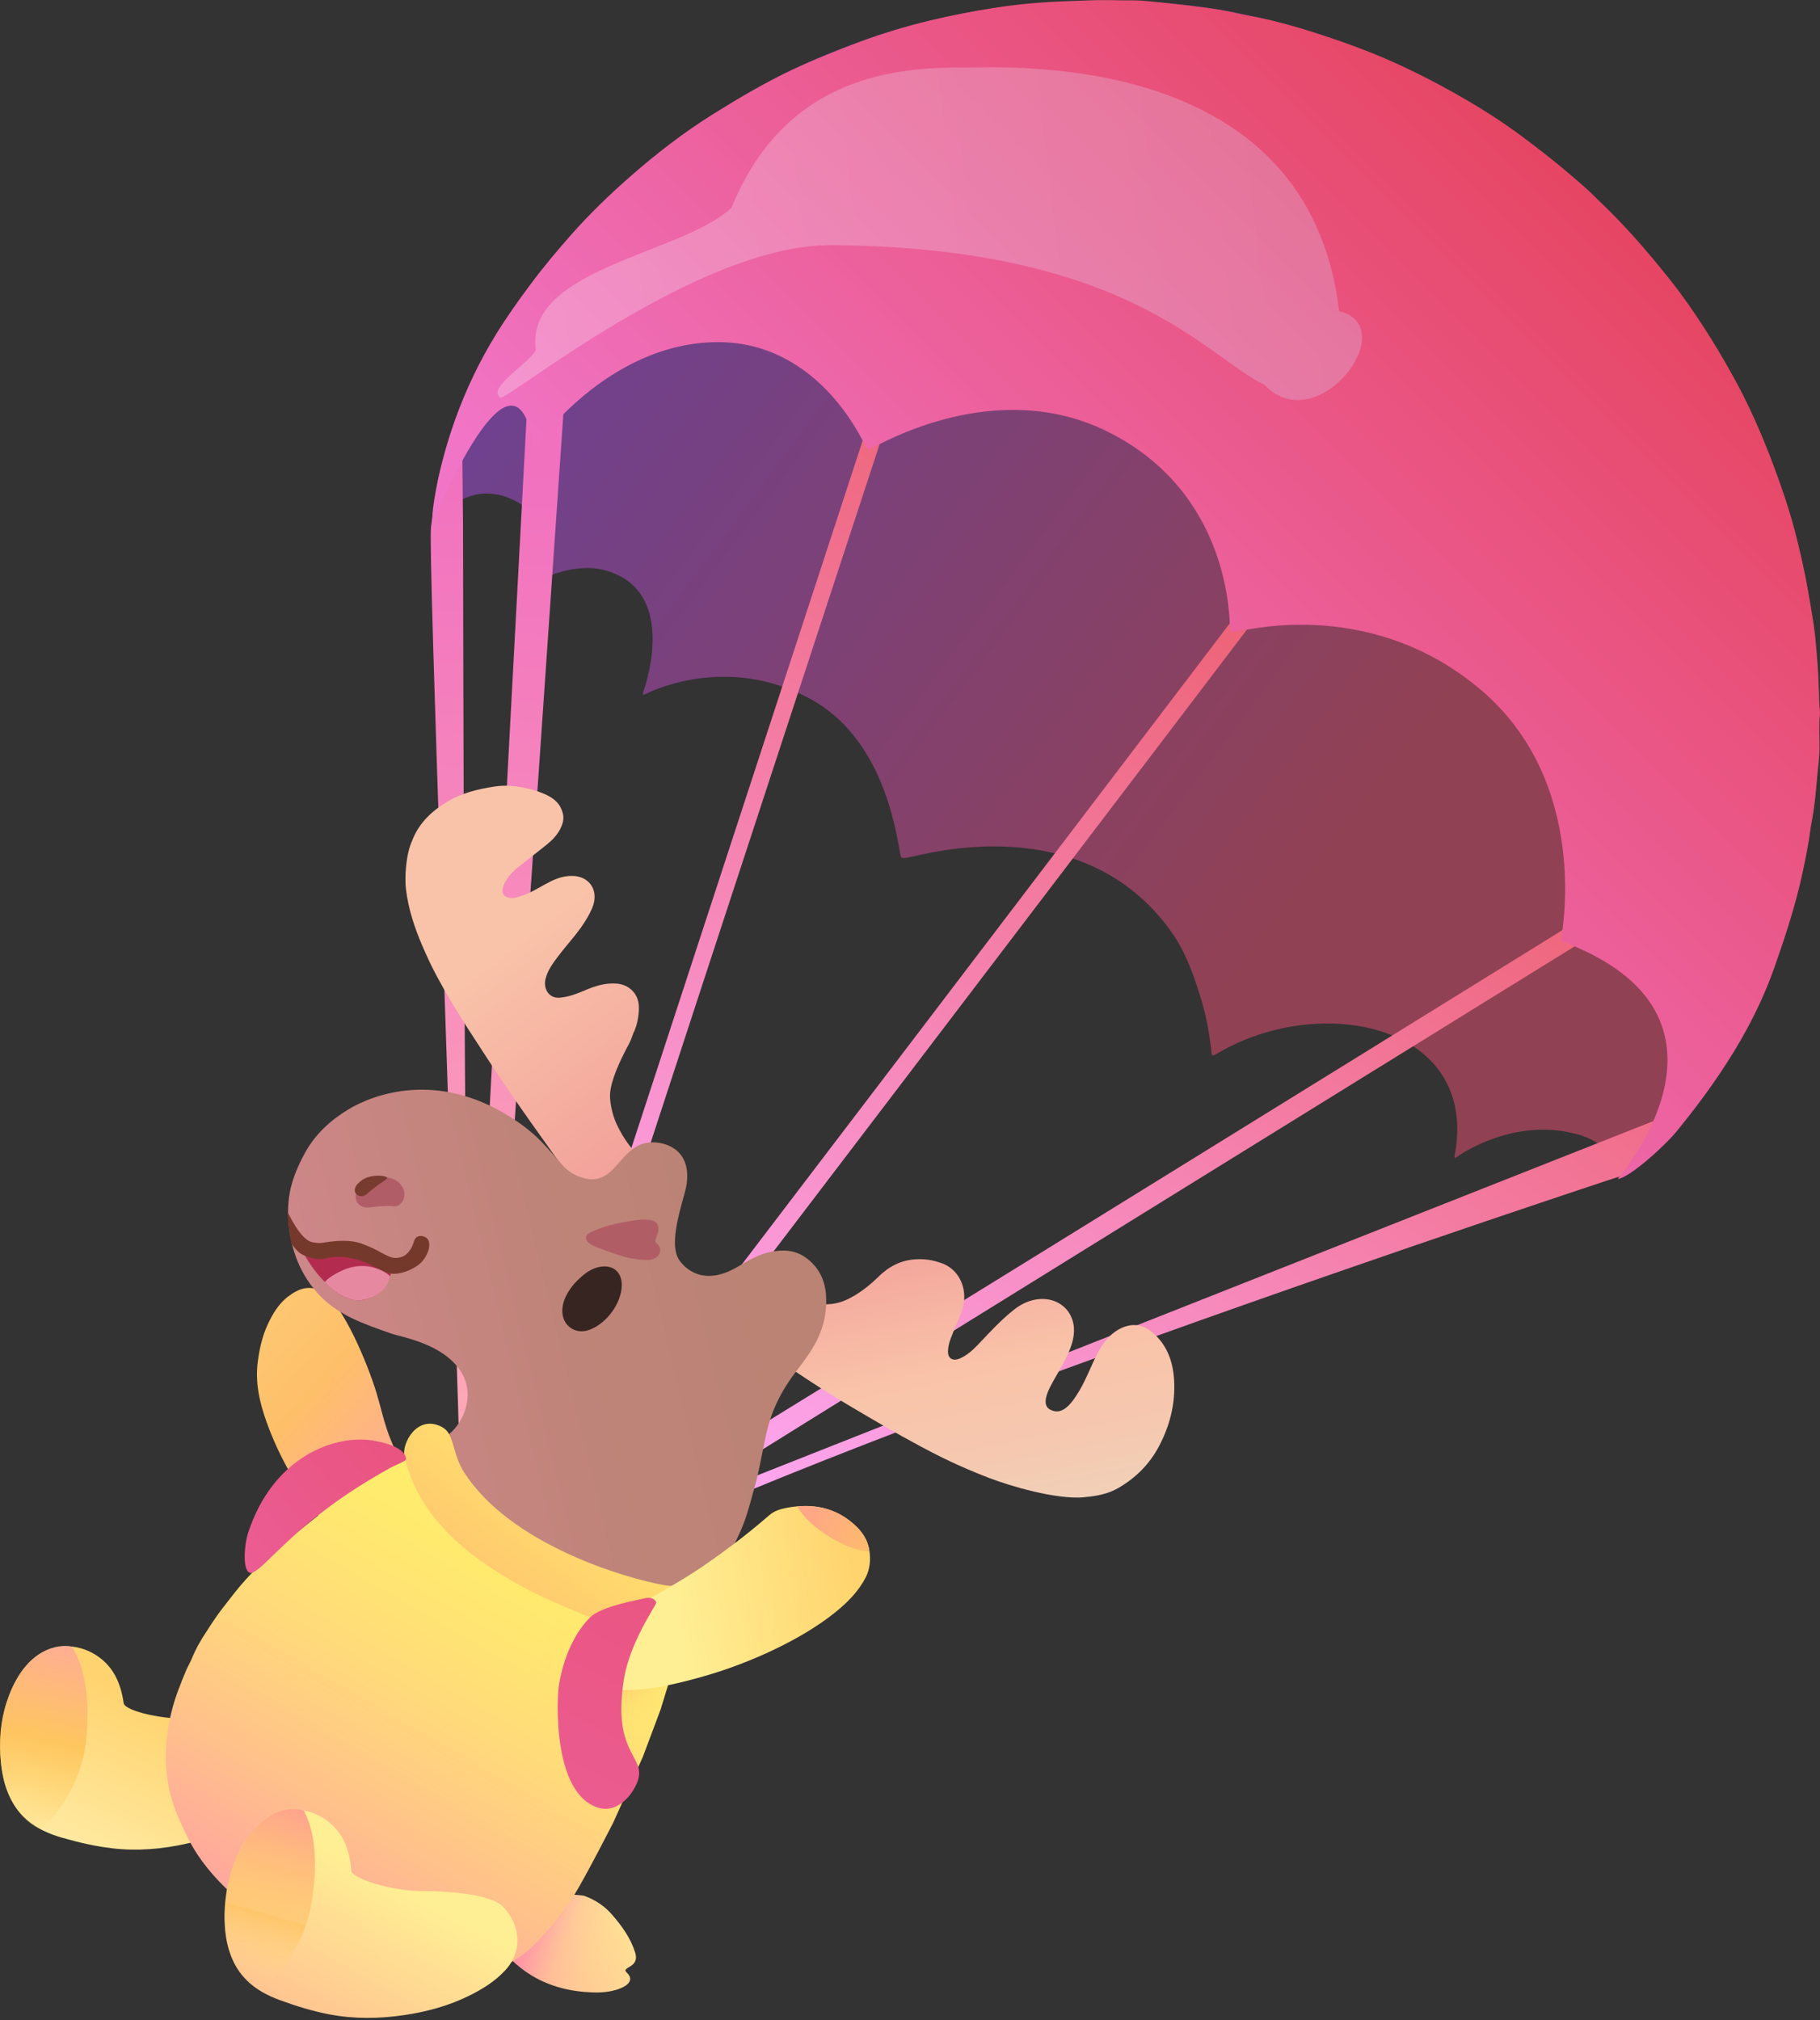 <svg width="418" height="464" viewBox="0 0 418 464" fill="none" xmlns="http://www.w3.org/2000/svg">
<rect x="0" y="0" width="418" height="464" fill="#333333" stroke="none"/>
<g clip-path="url(#clip0_309_165)">
<g opacity="0.52">
<path d="M366.943 45.832C370.77 49.491 374.36 53.259 377.741 57.235C379.962 59.843 382.164 62.471 384.286 65.158C386.418 67.855 388.312 70.731 390.225 73.587C393.022 77.761 395.6 82.055 398.029 86.448C400.806 91.475 403.265 96.661 405.407 101.996C408.411 109.463 411.049 117.039 412.943 124.892C414.43 131.07 415.6 137.287 416.582 143.544C416.979 146.033 417.088 148.572 417.306 151.09C418.228 161.929 418.109 176.773 416.037 189.168C414.47 198.519 408.63 224.786 396.651 243.845C383.383 264.946 371.692 270.826 371.692 270.826C371.692 270.826 371.464 263.36 362.996 260.752C348.043 256.141 334.894 265.472 334.567 265.769C334.299 266.017 333.952 266.215 334.13 265.214C339.634 235.198 303.163 227.92 279.523 242.01C278.164 242.824 278.303 242.358 278.135 240.85C277.718 237.102 277.034 233.393 275.943 229.784C274.248 224.201 272.344 218.638 268.903 213.859C248.535 185.559 212.233 196.307 208.802 196.922C206.878 197.269 206.957 197.279 206.61 195.316C205.589 189.674 202.317 169.257 186.015 160.481C166.966 150.228 149.841 158.686 148.255 159.39C147.481 159.727 147.56 159.509 147.898 158.458C148.284 157.278 155.86 135.334 138.676 130.921C133.48 129.583 127.867 131.526 125.676 132.448C125.081 132.696 124.932 132.26 124.942 131.843C125.041 129.107 127.094 118.923 117.505 114.639C106.052 109.522 99.101 121.432 99.2 120.371C104.227 64.593 165.31 23.848 181.473 16.233C190.507 11.979 199.788 8.389 209.436 5.781C230.647 0.05 254.564 -1.081 274.049 1.339C277.292 1.745 280.524 2.231 283.727 2.886C288.09 3.778 292.424 4.75 296.717 5.969C305.989 8.597 321.497 14.834 327.883 18.107C332.266 20.348 336.54 22.767 340.725 25.345C345.603 28.35 350.204 31.761 354.726 35.271C357.998 37.81 361.082 40.566 364.265 43.214C365.197 43.987 366.01 44.92 366.943 45.842V45.832Z" fill="url(#paint0_linear_309_165)"/>
</g>
<path d="M382.66 256.349L374.538 269.368C374.538 269.368 166.094 337.779 119.835 367.19C119.806 367.269 119.687 367.269 119.627 367.269C117.456 365.326 114.183 360.487 113.578 359.832L205.014 80.131C205.212 79.526 205.401 78.931 205.946 78.525C206.571 78.058 207.245 77.959 207.959 78.287C208.623 78.594 208.97 79.129 209.06 79.853C209.129 80.468 208.921 81.023 208.742 81.579C203.844 96.522 118.864 355.013 118.616 357.879C118.616 357.968 118.536 358.067 118.536 358.067C118.536 358.067 118.645 358.117 118.705 358.107C121.382 354.983 296.003 125.398 303.411 115.591C304.263 114.46 305.463 114.192 306.395 114.897C307.308 115.591 307.427 116.87 306.594 117.97C283.341 148.799 126.469 354.636 123.276 358.841C125.14 358.404 353.655 216.853 375.54 203.308C376.73 202.574 378.465 202.247 379.387 203.724C380.309 205.202 379.258 206.481 378.287 207.086C372.545 210.646 152.132 346.882 151.666 347.685L382.669 256.349H382.66Z" fill="url(#paint1_linear_309_165)"/>
<path d="M111.437 355.885C111.407 356.441 111.308 356.986 111.248 357.532C111.189 358.057 110.97 358.285 110.495 357.898C109.334 356.986 108.045 356.292 106.697 355.697C106.022 355.4 106.122 354.785 106.112 354.269C104.059 277.251 98.238 125.873 98.992 121.044C99.785 115.878 100.142 110.97 101.719 105.952C103.295 100.935 106.122 99.08 106.181 103.929C106.25 109.482 106.29 115.025 106.34 120.578C106.419 129.463 106.419 325.344 108.541 327.149C108.759 324.055 120.916 96.304 120.916 96.304L129.385 95.134C129.385 95.134 111.556 354.021 111.437 355.885Z" fill="url(#paint2_linear_309_165)"/>
<path d="M358.95 216.308C358.226 216.03 358.544 216.05 358.564 215.534C358.603 214.83 365.594 179.857 339.862 158.24C316.787 138.854 290.738 143.921 286.692 144.575C286.028 144.684 283.945 144.982 283.241 145.131C282.448 145.309 282.577 145.081 282.508 144.317C282.329 142.463 282.765 113.191 254.316 99.11C228.852 86.507 202.704 101.738 199.868 103.116C199.55 103.265 199.243 103.374 198.588 102.075C191.915 88.867 180.333 78.584 165.003 78.584C139.291 78.584 122.86 102.878 122.612 102.839C122.314 102.789 122.562 101.996 121.878 99.219C116.513 77.722 99.25 120.43 99.25 120.43C99.25 120.43 99.22 119.349 99.398 117.356C99.517 116.007 100.598 107.41 104.515 96.423C106.994 89.492 110.137 82.927 113.995 76.68C116.414 72.754 119.082 69.005 121.828 65.326C124.783 61.36 127.957 57.562 131.239 53.854C135.384 49.163 139.876 44.82 144.566 40.705C150.625 35.38 156.991 30.442 163.853 26.158C169.703 22.509 175.623 19.009 181.86 16.074C186.957 13.674 192.183 11.601 197.448 9.628C202.723 7.655 208.108 6.039 213.571 4.72C218.371 3.56 223.22 2.618 228.108 1.844C232.442 1.16 236.805 0.684 241.188 0.446C244.242 0.277 247.296 0.208 250.35 0.079C253.543 -0.06 256.716 0.109 259.899 0.079C262.824 0.059 265.779 0.505 268.714 0.803C271.144 1.051 273.563 1.358 275.973 1.656C278.799 2.013 281.605 2.459 284.382 3.123C285.899 3.49 287.456 3.698 288.993 4.016C293.247 4.898 297.421 6.068 301.556 7.377C305.929 8.765 310.263 10.273 314.536 11.958C319.881 14.07 325.067 16.549 330.124 19.247C336.838 22.826 343.352 26.733 349.471 31.285C354.359 34.924 359.129 38.702 363.67 42.777C365.584 44.493 367.409 46.278 369.233 48.073C371.177 49.986 373.051 51.97 374.885 53.983C377.939 57.334 380.815 60.844 383.631 64.404C389.065 71.266 393.696 78.654 397.94 86.279C401.698 93.022 404.772 100.112 407.469 107.36C409.254 112.15 410.92 116.989 412.209 121.917C413.419 126.538 414.48 131.199 415.283 135.919C415.858 139.359 416.503 142.79 416.88 146.251C417.128 148.532 417.296 150.832 417.475 153.133C417.732 156.504 417.643 159.896 417.98 163.257C418.06 164.07 417.861 164.913 417.851 165.746C417.832 167.471 417.832 169.207 417.881 170.932C417.961 173.748 417.494 176.535 417.266 179.321C416.999 182.554 416.691 185.816 416.027 189.019C415.739 190.397 415.66 191.815 415.412 193.203C414.837 196.436 414.212 199.659 413.449 202.852C411.882 209.446 409.76 215.881 407.509 222.267C403.939 232.382 397.781 244.33 385.109 259.819C382.223 263.349 374.36 270.4 371.603 270.806C371.296 270.846 404.435 233.472 358.96 216.298L358.95 216.308Z" fill="url(#paint3_linear_309_165)"/>
<path d="M190.964 56.307C259.383 56.808 276.97 81.988 290.416 88.386C302.523 101.155 322.348 75.128 307.548 71.461C300.545 11.563 232.074 15.513 221.315 15.505C206.338 15.481 180.443 17.106 167.988 47.751C156.346 58.516 120.481 61.632 123.084 80.313C121.82 83.34 111.78 88.942 114.893 91.323C116.183 92.333 160.228 56.071 190.964 56.307Z" fill="url(#paint4_linear_309_165)" fill-opacity="0.25"/>
</g>
<g clip-path="url(#clip1_309_165)">
<path d="M0.785 408.483C2.9 417.411 8.578 420.468 14.268 422.111C18.049 423.198 21.843 424.08 25.745 424.539C31.52 425.216 37.198 424.733 42.852 423.476C48.035 422.328 53.025 420.589 57.604 417.87C60.455 416.179 63.149 414.222 65.287 411.576C69.214 406.695 67.885 400.703 63.801 397.018C60.503 394.046 49.147 394.433 45.148 394.723C37.947 395.242 28.657 393.031 28.403 391.195C28.089 388.96 27.497 386.797 26.41 384.792C23.994 380.346 18.859 377.628 13.918 378.207C10.511 378.606 7.829 380.346 5.727 382.943C-0.519 390.627 -0.616 402.479 0.797 408.447L0.785 408.483Z" fill="url(#paint5_linear_309_165)"/>
<path d="M19.681 400.473C20.49 394.058 20.49 384.405 16.515 378.244C11.151 377.217 6.282 381.252 3.878 385.637C2.61 387.945 2.114 389.383 1.728 390.458C-0.689 397.066 0.133 403.989 0.157 404.279C1.099 414.778 6.258 418.837 8.928 419.985C9.955 420.42 18.219 412.12 19.693 400.473H19.681Z" fill="url(#paint6_linear_309_165)"/>
<path d="M19.681 400.473C20.49 394.058 20.49 384.405 16.515 378.244C11.151 377.217 6.282 381.252 3.878 385.637C2.61 387.945 2.114 389.383 1.728 390.458C-0.689 397.066 0.133 403.989 0.157 404.279C1.099 414.778 6.258 418.837 8.928 419.985C9.955 420.42 18.219 412.12 19.693 400.473H19.681Z" fill="url(#paint7_linear_309_165)" fill-opacity="0.2"/>
<path d="M66.169 297.793C64.007 299.473 62.642 301.744 61.518 304.148C60.274 306.83 59.621 309.657 59.222 312.617C58.546 317.583 59.621 322.162 61.264 326.74C64.212 334.956 68.622 342.337 73.925 349.224C75.883 351.773 77.816 354.346 79.966 356.714C82.237 359.203 84.521 361.583 87.759 363.009C89.849 363.927 93.642 363.697 95.853 362.018C97.665 360.641 99.091 358.961 99.804 356.787C100.601 354.358 100.746 351.942 99.586 349.526C98.016 346.24 95.962 343.219 94.27 340.006C92.265 336.188 90.199 332.382 88.846 328.287C87.964 325.617 87.336 322.862 86.538 320.156C84.436 313.173 78.758 299.606 74.24 296.936C72.923 296.15 70.41 294.519 66.194 297.793H66.169Z" fill="url(#paint8_linear_309_165)"/>
<path d="M124.184 182.019C122.046 181.209 117.793 180.037 113.722 180.641C109.868 181.221 106.183 182.103 102.837 184.084C99.333 186.162 96.361 188.881 94.79 192.759C94.742 192.88 94.73 192.952 94.682 193.061C93.196 196.19 92.918 201.614 93.232 204.2C93.775 208.755 95.201 213.068 97.001 217.26C98.016 219.628 99.115 221.972 100.324 224.231C102.559 228.411 105.035 232.47 107.597 236.469C110.544 241.06 113.528 245.615 116.597 250.133C119.847 254.917 123.206 259.617 126.564 264.329C130.418 269.741 134.381 275.069 138.501 280.288C138.936 280.832 139.528 281.629 139.999 280.941C140.748 279.829 141.581 278.79 142.415 277.727C144.324 275.299 146.281 272.931 148.468 270.732C151.186 267.989 150.219 268.775 148.456 267.24C145.532 264.703 143.224 261.695 141.605 258.167C140.554 255.884 139.95 252.803 140.132 250.979C140.434 247.983 142.21 243.923 144.481 239.731C144.831 239.091 145.049 238.39 145.339 237.653C145.375 237.52 145.399 237.46 145.435 237.351C146.064 236.143 146.39 234.886 146.571 233.63C146.897 231.335 146.921 229.051 144.976 227.311C143.611 226.079 141.944 225.813 140.168 225.91C137.933 226.031 135.879 226.792 133.849 227.674C132.17 228.399 130.467 228.979 128.63 229.16C126.081 229.414 124.74 227.106 125.284 224.883C125.767 222.853 126.987 221.247 128.207 219.628C130.442 216.668 133.064 213.998 134.912 210.748C135.637 209.467 136.338 208.163 136.519 206.689C136.894 203.547 134.731 201.264 131.518 201.192C129.657 201.143 127.978 201.699 126.371 202.508C125.018 203.185 123.713 203.982 122.372 204.671C121.212 205.275 119.992 205.783 118.711 206.109C118.216 206.242 117.721 206.326 117.213 206.266C113.492 205.758 116.295 201.361 118.699 199.44C120.946 197.652 123.23 195.876 125.477 194.076C126.927 192.916 128.219 191.575 128.944 189.823C129.572 188.325 129.585 187.069 128.703 185.377C127.821 183.686 126.033 182.719 124.208 182.031L124.184 182.019Z" fill="url(#paint9_linear_309_165)"/>
<path d="M248.936 343.896C251.679 343.666 254.385 343.207 256.789 341.818C260.812 339.498 264.014 336.321 266.188 332.189C268.665 327.501 269.945 322.5 269.668 317.184C269.45 313.076 268.242 309.331 265.125 306.432C262.515 304.003 259.845 303.81 257.055 305.296C254.735 306.54 253.237 308.618 252.029 310.926C250.603 313.68 249.552 316.616 247.982 319.286C246.314 322.101 244.14 325.303 241.252 323.817C238.522 322.415 241.506 317.969 243.125 315.082C244.212 313.149 245.312 311.216 246.024 309.114C246.798 306.83 247.003 304.474 245.916 302.239C243.898 298.083 238.027 296.767 232.916 300.802C230.125 303 227.709 305.586 225.281 308.159C223.952 309.573 222.599 310.986 220.811 311.868C220.472 312.037 220.11 312.182 219.748 312.255C218.503 312.509 217.706 311.759 217.718 310.491C217.73 308.389 218.733 306.673 219.349 304.897C219.397 304.752 219.687 304.257 220.412 302.481C220.521 302.203 221.149 300.427 221.221 300.077C221.246 299.944 221.209 300.028 221.234 299.92C222.128 295.909 220.34 291.922 216.824 290.363C216.703 290.315 216.643 290.291 216.534 290.243C214.202 289.385 212.462 289.143 210.36 289.252C206.978 289.421 204.163 290.883 201.77 293.239C199.668 295.293 197.373 297.117 194.703 298.422C192.238 299.63 189.701 299.835 187.031 299.328C185.823 299.098 184.675 298.736 183.528 298.349C182.791 298.095 182.295 298.24 181.788 298.82C180.012 300.91 178.635 303.266 177.378 305.683C176.835 306.734 176.4 307.833 175.904 308.908C175.469 309.863 175.482 309.959 176.339 310.575C182.259 314.852 188.336 318.875 194.618 322.608C200.212 325.931 205.818 329.229 211.556 332.298C215.41 334.352 219.965 336.707 227.19 339.486C231.744 341.238 242.388 344.464 248.912 343.92L248.936 343.896Z" fill="url(#paint10_linear_309_165)"/>
<path d="M66.798 272.737C66.133 275.625 66.013 278.476 66.315 281.375C66.919 287.223 68.912 292.49 72.851 296.936C75.074 299.461 77.828 301.334 80.849 302.796C83.76 304.197 86.817 305.236 89.861 306.311C92.217 307.145 101.689 308.546 105.857 315.046C109.276 320.374 106.449 326.801 103.042 329.495C97.134 336.14 97.799 335.029 101.689 340.079C106.002 345.684 111.39 350.07 117.407 353.718C123.689 357.536 130.781 360.218 137.872 362.187C155.366 367.02 159.921 369.122 161.359 367.576C163.859 364.906 167.665 356.751 169.248 353.477C171.314 349.224 171.773 347.134 173.706 340.139C174.612 336.394 175.252 332.576 176.11 328.819C177.777 321.425 182.006 316.133 182.863 314.998C185.847 310.987 190.269 305.816 189.713 297.48C189.46 293.843 187.925 290.859 184.893 288.757C182.501 287.102 179.807 286.981 177.052 287.537C174.273 288.081 171.797 289.567 169.381 290.992C161.141 295.837 156.937 290.871 155.934 289.313C153.856 286.123 155.753 279.334 157.203 274.223C157.734 272.339 158.024 270.43 157.71 268.473C157.021 264.317 153.651 262.613 150.461 262.408C142.246 261.888 141.932 272.737 134.043 270.599C132.182 270.091 130.612 269.173 129.343 267.784C125.574 263.664 123.628 260.656 117.346 256.657C100.432 245.856 85.802 251.305 79.93 254.869C75.859 257.346 72.416 260.523 70.084 264.727C69.226 266.274 67.523 269.608 66.81 272.749H66.798V272.737Z" fill="url(#paint11_linear_309_165)"/>
<path d="M75.351 295.197C77.055 296.852 79.145 298.314 81.44 298.603C85.004 299.063 88.798 296.586 89.632 293.106C89.632 293.106 89.716 292.792 89.788 292.502C87.626 292.007 85.971 290.642 84.014 289.76C81.271 288.54 78.493 287.936 75.545 288.721C73.696 289.216 71.896 289.192 70.048 288.431C72.017 291.898 74.095 293.976 75.351 295.184V295.197Z" fill="#B32C50"/>
<path d="M74.602 294.46C76.245 296.32 78.493 297.867 80.522 298.435C83.724 299.317 88.001 297.48 89.269 294.303C89.402 293.977 89.499 293.578 89.619 293.203C89.052 292.563 88.109 292.007 87.215 291.633C83.337 290.014 79.761 290.86 76.378 293.022C75.762 293.409 75.122 293.856 74.602 294.46Z" fill="#E688A0"/>
<path d="M81.017 285.145C78.009 284.723 74.759 285.363 74.131 285.459C73.225 285.604 72.053 285.435 71.413 285.23C68.815 284.408 66.182 278.609 66.182 278.609C66.182 278.609 66.097 279.648 66.182 280.627C66.363 283.031 66.967 285.677 66.967 285.677C66.967 285.677 67.994 287.296 69.178 288.021C70.096 288.576 72.669 289.688 75.086 288.999C77.49 288.311 81.573 288.794 84.63 290.304C87.698 291.802 88.943 292.6 90.538 292.587C92.144 292.587 94.935 291.681 96.639 290.075C97.545 289.229 98.04 288.105 98.246 287.61C98.85 286.1 98.705 284.662 97.641 284.143C97.146 283.901 95.95 283.551 95.286 284.638C94.935 285.206 94.754 287.163 92.942 288.371C92.06 288.951 90.671 289.096 89.776 288.77C88.23 288.202 86.78 287.235 85.753 286.776C83.941 285.955 82.612 285.375 81.03 285.157H81.042L81.017 285.145Z" fill="#75392C"/>
<path d="M81.767 274.176C81.308 276.193 82.83 277.559 84.859 277.341C86.72 277.136 88.568 276.894 90.453 277.063C91.879 277.196 92.99 275.734 92.881 274.115C92.773 272.484 91.468 271.083 89.776 270.636C88.085 270.189 86.309 270.189 84.207 271.131C83.567 271.409 82.201 272.279 81.767 274.188V274.176Z" fill="#B15D67"/>
<path d="M81.706 274.127C82.262 274.852 83.325 275.057 84.231 274.272C85.572 273.112 86.986 272.001 88.46 271.071C88.532 271.022 88.991 270.732 88.895 270.503C88.774 270.225 87.807 270.068 87.251 270.044C85.294 269.995 83.494 270.43 82.129 271.94C81.561 272.557 81.211 273.451 81.706 274.115V274.127Z" fill="#783B2F"/>
<path d="M130.708 296.453C129.754 297.915 129.15 299.437 129.15 301.141C129.15 304.463 132.085 306.589 135.227 305.502C139.383 304.064 142.765 299.22 142.802 295.209C142.826 292.213 140.844 290.485 137.872 290.968C135.601 291.343 133.97 292.768 132.424 294.303C131.783 294.931 131.228 295.644 130.696 296.465L130.708 296.453Z" fill="#372521"/>
<path d="M140.095 281.425C138.585 281.86 137.148 282.343 135.77 282.971C134.248 283.66 134.176 284.808 135.589 285.738C136.701 286.475 137.993 286.813 139.225 287.284C142.125 288.359 145.073 289.326 148.214 289.398C149.084 289.423 149.917 289.374 150.667 288.843C151.814 288.021 151.983 286.62 150.908 285.702C150.473 285.327 150.425 285.013 150.618 284.53C150.872 283.901 151.101 283.261 151.186 282.585C151.331 281.256 150.751 280.47 149.434 280.241C147.852 279.951 146.293 280.241 144.747 280.47C143.2 280.712 141.654 280.978 140.095 281.449V281.425Z" fill="#B05D66"/>
<path d="M120.729 434.953C117.298 434.953 111.716 435.521 111.897 437.514C112.417 442.903 114.471 447.59 118.603 451.19C123.085 455.093 128.388 457.05 134.272 457.533C136.712 457.739 139.141 457.763 141.521 457.05C142.318 456.808 143.091 456.506 143.78 456.023C144.952 455.201 145.061 454.126 143.985 453.136C142.415 451.698 147.018 452.169 145.882 448.508C144.855 445.186 142.862 442.444 140.639 439.858C138.923 437.853 136.785 436.427 134.296 435.497C133.148 435.062 124.124 434.977 120.705 434.953H120.729Z" fill="url(#paint12_linear_309_165)"/>
<path d="M120.729 434.953C117.298 434.953 111.716 435.521 111.897 437.514C112.417 442.903 114.471 447.59 118.603 451.19C123.085 455.093 128.388 457.05 134.272 457.533C136.712 457.739 139.141 457.763 141.521 457.05C142.318 456.808 143.091 456.506 143.78 456.023C144.952 455.201 145.061 454.126 143.985 453.136C142.415 451.698 147.018 452.169 145.882 448.508C144.855 445.186 142.862 442.444 140.639 439.858C138.923 437.853 136.785 436.427 134.296 435.497C133.148 435.062 124.124 434.977 120.705 434.953H120.729Z" fill="url(#paint13_linear_309_165)" fill-opacity="0.2"/>
<path d="M42.865 383.402C42.092 385.238 41.487 386.712 40.823 388.524C38.358 395.338 37.44 402.345 38.6 409.546C39.156 413.049 40.388 416.36 41.91 419.561C42.382 420.564 42.841 421.579 43.36 422.569C45.788 427.281 49.171 431.244 53.049 434.832C59.779 441.054 67.233 446.188 75.919 449.221C82.914 451.661 90.852 453.002 96.627 453.618C97.521 453.715 100.227 453.872 100.227 453.872C100.227 453.872 106.992 454.476 110.436 453.486C114.93 452.205 119.122 450.26 122.529 446.889C126.129 443.337 129.802 438.529 131.832 435.339C134.345 431.377 140.844 418.643 140.844 418.643L147.634 403.565L151.693 392.741L154.424 383.849C154.424 383.849 156.019 379.318 157.311 376.527C158.604 373.737 163.231 365.727 163.231 365.727C163.231 365.727 155.149 367.152 153.88 366.754C150.848 365.799 147.791 364.881 144.747 363.939C140.482 362.61 136.229 361.245 132.134 359.432C122.589 355.228 114.024 349.538 106.473 342.337C103.996 339.981 103.163 338.471 101.701 335.052C101.048 332.769 102.957 329.64 102.921 329.604C101.205 330.498 97.629 332.286 95.515 333.421C88.375 337.263 85.983 338.556 78.795 343.727C75.496 346.095 69.371 351.06 66.025 353.754C62.183 356.859 57.06 361.728 53.798 365.956C51.249 369.267 50.404 370.052 47.117 375.235C46.296 376.515 45.124 378.303 43.855 381.42L42.877 383.378L42.865 383.402Z" fill="url(#paint14_linear_309_165)"/>
<path d="M42.865 383.402C42.092 385.238 41.487 386.712 40.823 388.524C38.358 395.338 37.44 402.345 38.6 409.546C39.156 413.049 40.388 416.36 41.91 419.561C42.382 420.564 42.841 421.579 43.36 422.569C45.788 427.281 49.171 431.244 53.049 434.832C59.779 441.054 67.233 446.188 75.919 449.221C82.914 451.661 90.852 453.002 96.627 453.618C97.521 453.715 100.227 453.872 100.227 453.872C100.227 453.872 106.992 454.476 110.436 453.486C114.93 452.205 119.122 450.26 122.529 446.889C126.129 443.337 129.802 438.529 131.832 435.339C134.345 431.377 140.844 418.643 140.844 418.643L147.634 403.565L151.693 392.741L154.424 383.849C154.424 383.849 156.019 379.318 157.311 376.527C158.604 373.737 163.231 365.727 163.231 365.727C163.231 365.727 155.149 367.152 153.88 366.754C150.848 365.799 147.791 364.881 144.747 363.939C140.482 362.61 136.229 361.245 132.134 359.432C122.589 355.228 114.024 349.538 106.473 342.337C103.996 339.981 103.163 338.471 101.701 335.052C101.048 332.769 102.957 329.64 102.921 329.604C101.205 330.498 97.629 332.286 95.515 333.421C88.375 337.263 85.983 338.556 78.795 343.727C75.496 346.095 69.371 351.06 66.025 353.754C62.183 356.859 57.06 361.728 53.798 365.956C51.249 369.267 50.404 370.052 47.117 375.235C46.296 376.515 45.124 378.303 43.855 381.42L42.877 383.378L42.865 383.402Z" fill="url(#paint15_radial_309_165)"/>
<path d="M152.563 364.096C158.483 365.147 165.092 361.692 166.227 368.711C167.073 373.967 160.779 380.225 138.199 372.456C134.9 371.321 125.078 367.298 120.113 364.543C110.991 359.469 96.542 350.613 92.894 334.533C92.205 331.525 95.865 324.711 101.568 327.804C104.443 329.362 103.755 333.724 106.582 338.158C117.117 354.685 143.393 362.477 152.575 364.108L152.563 364.096Z" fill="url(#paint16_linear_309_165)"/>
<path d="M51.901 444.896C53.375 453.957 58.812 457.412 64.381 459.454C68.078 460.807 71.787 461.954 75.653 462.691C81.356 463.779 87.07 463.694 92.784 462.861C98.04 462.087 103.138 460.71 107.898 458.33C110.858 456.844 113.697 455.092 116.005 452.604C120.269 448.013 119.375 441.948 115.57 437.985C112.489 434.784 101.145 434.361 97.122 434.373C89.897 434.373 80.8 431.509 80.667 429.661C80.51 427.402 80.075 425.215 79.145 423.137C77.055 418.522 72.125 415.453 67.16 415.683C63.729 415.84 60.938 417.386 58.655 419.815C51.877 427.027 50.935 438.843 51.913 444.896H51.901Z" fill="url(#paint17_linear_309_165)"/>
<path d="M71.328 438.251C72.585 431.908 73.285 422.28 69.757 415.852C64.478 414.439 59.331 418.124 56.625 422.328C55.2 424.551 54.595 425.94 54.136 426.979C51.261 433.394 51.575 440.365 51.587 440.655C51.781 451.19 56.637 455.612 59.223 456.941C60.213 457.448 69.057 449.753 71.34 438.239L71.328 438.251Z" fill="url(#paint18_linear_309_165)"/>
<path d="M199.04 353.96C200.103 356.557 200.103 359.795 198.859 362.247C197.191 365.533 194.606 368.119 191.743 370.414C183.962 376.685 172.062 381.988 162.458 384.791C150.642 388.246 143.695 388.862 139.056 387.594C138.174 387.352 137.57 386.833 137.014 386.35C134.658 384.26 134.296 380.78 134.779 377.506C135.105 375.356 136.132 373.568 137.884 372.371C138.996 371.622 140.325 371.187 141.581 370.716C142.342 370.438 143.067 370.1 143.792 369.774C146.498 368.542 149.168 367.225 151.741 365.727C154.327 364.217 156.924 362.718 159.437 361.088C162.095 359.372 164.656 357.511 167.218 355.627C170.48 353.223 173.633 350.685 176.689 348.028C177.789 347.061 179.214 346.614 180.676 346.336C185.05 345.527 189.278 345.78 193.229 348.04C194.968 349.03 197.892 351.132 199.04 353.947V353.96Z" fill="url(#paint19_linear_309_165)"/>
<path d="M199.68 356.315C198.267 356.388 196.599 355.868 195.343 355.409C192.746 354.443 190.365 353.029 188.118 351.374C186.161 349.924 184.385 348.148 183.068 346.022C188.263 345.514 192.975 346.916 196.757 350.734C197.3 351.277 199.426 353.512 199.668 356.315H199.68Z" fill="url(#paint20_linear_309_165)"/>
</g>
<path d="M143.29 385.76C140.208 405.209 150.631 403.142 145.215 411.539C143.833 413.676 141.001 416.166 137.727 415.308C126.783 412.419 127.882 390.024 128.38 386.97C129.072 382.719 131.065 375.86 135.597 371.445C138.225 368.873 146.779 367.463 148.456 367.052C149.101 366.9 150.404 367.052 150.721 368.098C150.857 368.532 144.672 377.023 143.29 385.76Z" fill="url(#paint21_linear_309_165)"/>
<path d="M62.219 357.727C61.142 358.773 58.412 361.568 57.415 361.274C55.625 360.746 56.123 354.78 56.939 352.231C62.604 334.627 76.844 329.424 85.692 330.892C93.272 332.149 93.306 334.874 93.238 335.238C93.17 335.602 90.473 336.694 89.635 337.152C75.394 345.091 68.416 351.679 62.219 357.727Z" fill="url(#paint22_linear_309_165)"/>
<defs>
<linearGradient id="paint0_linear_309_165" x1="118.992" y1="73.874" x2="360.943" y2="254.842" gradientUnits="userSpaceOnUse">
<stop stop-color="#A44EE8"/>
<stop offset="0.735" stop-color="#E84E73"/>
</linearGradient>
<linearGradient id="paint1_linear_309_165" x1="348.548" y1="175.017" x2="192.133" y2="387.438" gradientUnits="userSpaceOnUse">
<stop stop-color="#ED6071"/>
<stop offset="1" stop-color="#FFADFC"/>
</linearGradient>
<linearGradient id="paint2_linear_309_165" x1="115.393" y1="107.142" x2="96.939" y2="345.196" gradientUnits="userSpaceOnUse">
<stop stop-color="#F171BF"/>
<stop offset="1" stop-color="#FFADB7"/>
</linearGradient>
<linearGradient id="paint3_linear_309_165" x1="208.276" y1="206.66" x2="424.386" y2="-9.45" gradientUnits="userSpaceOnUse">
<stop stop-color="#F175C7"/>
<stop offset="1" stop-color="#E2353F"/>
</linearGradient>
<linearGradient id="paint4_linear_309_165" x1="326.332" y1="32.369" x2="122.09" y2="55.52" gradientUnits="userSpaceOnUse">
<stop stop-color="#D4DBFF"/>
<stop offset="1" stop-color="white"/>
</linearGradient>
<linearGradient id="paint5_linear_309_165" x1="37.235" y1="393.116" x2="18.847" y2="433.008" gradientUnits="userSpaceOnUse">
<stop stop-color="#FFD470"/>
<stop offset="1" stop-color="#FFEEAB"/>
</linearGradient>
<linearGradient id="paint6_linear_309_165" x1="15.174" y1="373.761" x2="3.939" y2="427.366" gradientUnits="userSpaceOnUse">
<stop stop-color="#FFAA9C"/>
<stop offset="0.48" stop-color="#FEC65F"/>
<stop offset="0.82" stop-color="#FFD36B" stop-opacity="0.18"/>
</linearGradient>
<linearGradient id="paint7_linear_309_165" x1="7.249" y1="397.622" x2="-2.428" y2="394.988" gradientUnits="userSpaceOnUse">
<stop stop-color="#FFB17D" stop-opacity="0"/>
<stop offset="1" stop-color="#FFBF66"/>
</linearGradient>
<linearGradient id="paint8_linear_309_165" x1="92.999" y1="341.442" x2="46.446" y2="298.9" gradientUnits="userSpaceOnUse">
<stop stop-color="#FFAC9A"/>
<stop offset="0.48" stop-color="#FEBF69"/>
<stop offset="1" stop-color="#FFCC77"/>
</linearGradient>
<linearGradient id="paint9_linear_309_165" x1="119.654" y1="214.529" x2="159.957" y2="267.373" gradientUnits="userSpaceOnUse">
<stop stop-color="#F9C3A9"/>
<stop offset="1" stop-color="#F19C98"/>
</linearGradient>
<linearGradient id="paint10_linear_309_165" x1="230.319" y1="351.978" x2="214.202" y2="269.692" gradientUnits="userSpaceOnUse">
<stop stop-color="#F0D2BB"/>
<stop offset="0.22" stop-color="#F5C8AF"/>
<stop offset="0.46" stop-color="#F9C3A9"/>
<stop offset="0.8" stop-color="#F3A69C"/>
<stop offset="1" stop-color="#F19C98"/>
</linearGradient>
<linearGradient id="paint11_linear_309_165" x1="178.091" y1="296.562" x2="28.875" y2="333.071" gradientUnits="userSpaceOnUse">
<stop stop-color="#BA8374"/>
<stop offset="0.03" stop-color="#BA8374"/>
<stop offset="0.32" stop-color="#BF8479"/>
<stop offset="0.73" stop-color="#CF878A"/>
<stop offset="1" stop-color="#DE8A99"/>
</linearGradient>
<linearGradient id="paint12_linear_309_165" x1="113.287" y1="452.785" x2="153.844" y2="434.929" gradientUnits="userSpaceOnUse">
<stop stop-color="#FFB594"/>
<stop offset="1" stop-color="#FFEF94"/>
</linearGradient>
<linearGradient id="paint13_linear_309_165" x1="136.688" y1="448.569" x2="123.483" y2="442.516" gradientUnits="userSpaceOnUse">
<stop stop-color="#FF6EE9" stop-opacity="0"/>
<stop offset="0.52" stop-color="#FF34E9" stop-opacity="0.27"/>
<stop offset="1" stop-color="#FF00EA"/>
</linearGradient>
<linearGradient id="paint14_linear_309_165" x1="130.575" y1="334.062" x2="34.251" y2="500.893" gradientUnits="userSpaceOnUse">
<stop offset="0.04" stop-color="#FFF06B"/>
<stop offset="0.17" stop-color="#FFEA6E"/>
<stop offset="0.33" stop-color="#FFDB79"/>
<stop offset="0.5" stop-color="#FFC28A"/>
<stop offset="0.69" stop-color="#FFA0A2"/>
<stop offset="0.81" stop-color="#FF85B6"/>
</linearGradient>
<radialGradient id="paint15_radial_309_165" cx="0" cy="0" r="1" gradientUnits="userSpaceOnUse" gradientTransform="translate(143.14 383.934) scale(26.434 25.377)">
<stop offset="0.04" stop-color="#FFBF6B"/>
<stop offset="0.08" stop-color="#FFC26D" stop-opacity="0.81"/>
<stop offset="0.2" stop-color="#FFC973" stop-opacity="0.436"/>
<stop offset="0.31" stop-color="#FFCF78" stop-opacity="0.212"/>
<stop offset="0.42" stop-color="#FFD47D" stop-opacity="0.09"/>
<stop offset="0.53" stop-color="#FFD880" stop-opacity="0.029"/>
<stop offset="0.64" stop-color="#FFDB83" stop-opacity="0.01"/>
<stop offset="0.73" stop-color="#FFDD84" stop-opacity="0.01"/>
<stop offset="0.81" stop-color="#FFDE85" stop-opacity="0"/>
</radialGradient>
<linearGradient id="paint16_linear_309_165" x1="132.496" y1="347.557" x2="106.594" y2="381.783" gradientUnits="userSpaceOnUse">
<stop stop-color="#FFDD6E"/>
<stop offset="1" stop-color="#FFB96E"/>
</linearGradient>
<linearGradient id="paint17_linear_309_165" x1="89.353" y1="432.174" x2="68.175" y2="470.641" gradientUnits="userSpaceOnUse">
<stop stop-color="#FFEF94"/>
<stop offset="1" stop-color="#FFBB90"/>
</linearGradient>
<linearGradient id="paint18_linear_309_165" x1="68.731" y1="411.286" x2="53.689" y2="463.948" gradientUnits="userSpaceOnUse">
<stop stop-color="#FF9994"/>
<stop offset="0.17" stop-color="#FFA283" stop-opacity="0.828"/>
<stop offset="0.53" stop-color="#FFBB5A" stop-opacity="0.462"/>
<stop offset="0.54" stop-color="#FFBD59" stop-opacity="0.67"/>
<stop offset="0.82" stop-color="#FFE18F" stop-opacity="0"/>
</linearGradient>
<linearGradient id="paint19_linear_309_165" x1="154.871" y1="368.638" x2="196.406" y2="362.211" gradientUnits="userSpaceOnUse">
<stop stop-color="#FFEF94"/>
<stop offset="1" stop-color="#FFD46E"/>
</linearGradient>
<linearGradient id="paint20_linear_309_165" x1="202.036" y1="355.095" x2="186.028" y2="348.027" gradientUnits="userSpaceOnUse">
<stop stop-color="#FDBE68"/>
<stop offset="1" stop-color="#FFA787"/>
</linearGradient>
<linearGradient id="paint21_linear_309_165" x1="126.772" y1="417.916" x2="153.194" y2="368.141" gradientUnits="userSpaceOnUse">
<stop stop-color="#EC5C91"/>
<stop offset="1" stop-color="#EA5683"/>
</linearGradient>
<linearGradient id="paint22_linear_309_165" x1="96.704" y1="331.256" x2="50.563" y2="369.988" gradientUnits="userSpaceOnUse">
<stop stop-color="#E9537E"/>
<stop offset="1" stop-color="#EC5F98"/>
</linearGradient>
<clipPath id="clip0_309_165">
<rect width="351.563" height="403.572" fill="white" transform="translate(66.438)"/>
</clipPath>
<clipPath id="clip1_309_165">
<rect width="269.716" height="283.017" fill="white" transform="translate(0 180.472)"/>
</clipPath>
</defs>
</svg>
